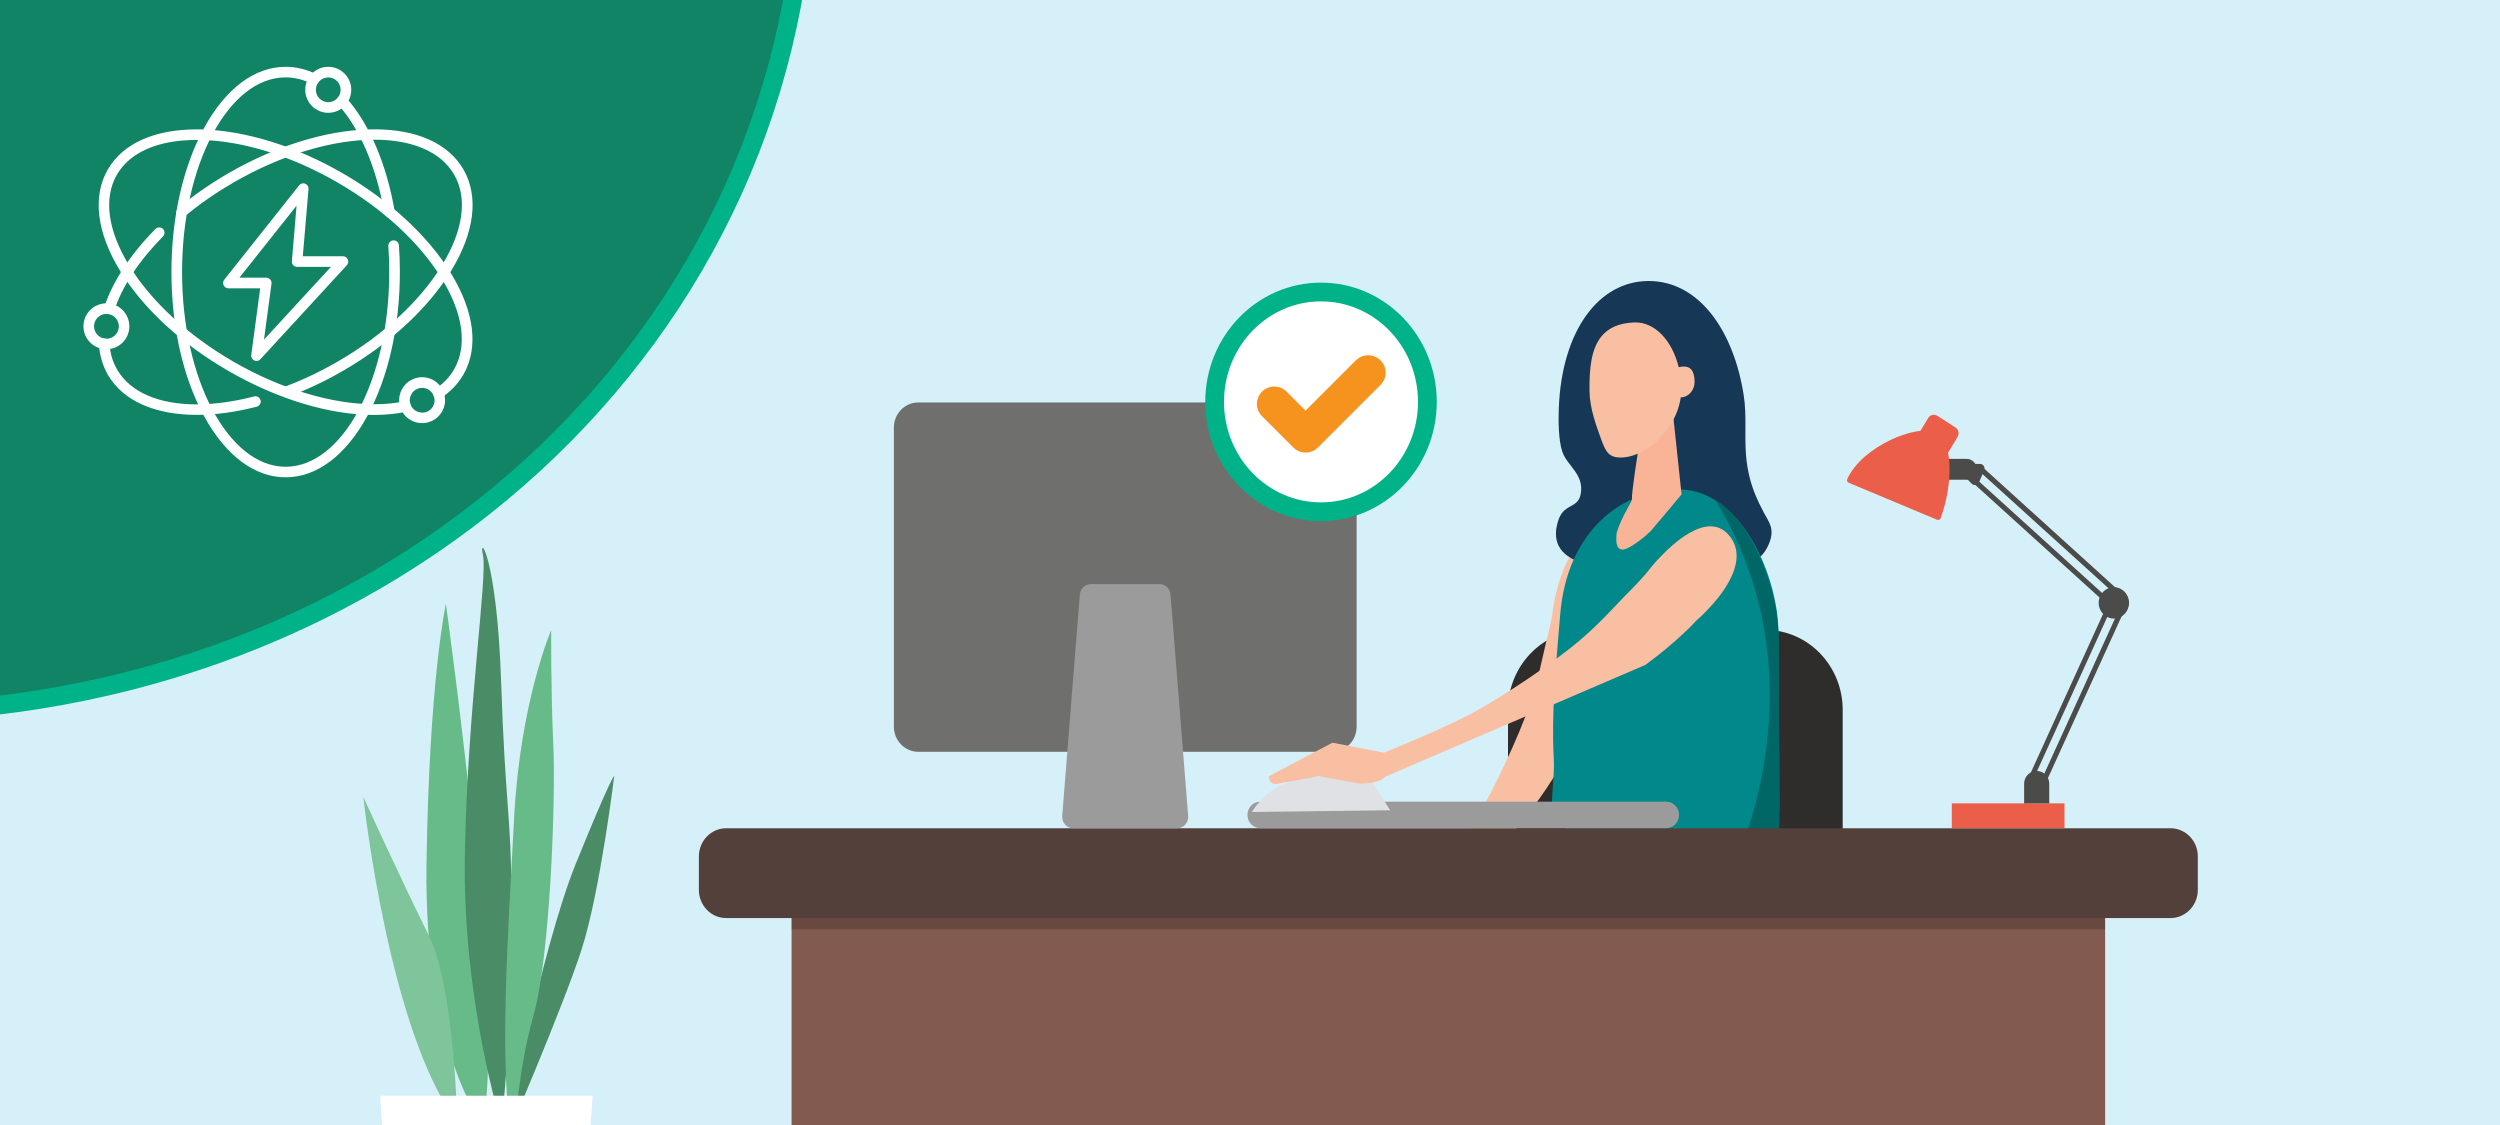 <?xml version="1.0" encoding="UTF-8"?><svg xmlns="http://www.w3.org/2000/svg" viewBox="0 0 400 180"><defs><style>.cls-1{fill:#67bb89;}.cls-2{fill:#6f6f6e;}.cls-3{fill:#7ec59b;}.cls-4,.cls-5{fill:#fff;}.cls-6{fill:#016666;}.cls-7{fill:#01888b;}.cls-8{fill:#53403a;}.cls-9,.cls-10{fill:none;}.cls-11{fill:#108465;}.cls-11,.cls-5{stroke:#00b288;stroke-miterlimit:10;stroke-width:3px;}.cls-12{fill:#173756;}.cls-13{fill:#2e2d2c;}.cls-14{fill:#f6921e;}.cls-15{fill:#f9b498;}.cls-10{fill-rule:evenodd;}.cls-16{fill:#835a50;}.cls-17{fill:#498c65;}.cls-18{fill:#9b9b9b;}.cls-19{opacity:.2;}.cls-20{fill:#dfe1e5;}.cls-21{fill:#50b381;}.cls-22{fill:#eb5e4a;}.cls-23{fill:#4b4b4a;}.cls-24{fill:#f9bfa2;}.cls-25{fill:#d5f0f8;}</style></defs><g id="Layer_4"><rect class="cls-25" x="-2115.01" y="-76.36" width="2608.54" height="267"/><path class="cls-11" d="M129.02-24.44c0,78.74-66.72,138.43-149.02,138.43V-24.44h149.02Z"/><path class="cls-4" d="M45.7,10.69c-4.98,0-9.62,3.49-13.06,9.81-3.36,6.17-5.21,14.34-5.21,23.03s1.85,16.87,5.21,23.03c3.45,6.33,8.09,9.81,13.06,9.81s9.62-3.49,13.07-9.81c3.36-6.17,5.21-14.35,5.21-23.03,0-1.43-.05-2.87-.15-4.28-.03-.45-.4-.79-.85-.79-.02,0-.04,0-.06,0-.47.03-.82.44-.79.91.1,1.37.15,2.77.15,4.16,0,17.18-7.44,31.15-16.58,31.15s-16.57-13.97-16.57-31.15,7.43-31.15,16.57-31.15c1.42,0,2.83.35,4.19,1.03.12.06.25.09.38.09.31,0,.61-.17.76-.47.21-.42.04-.93-.38-1.14-1.6-.8-3.27-1.2-4.95-1.2h0Z"/><path class="cls-4" d="M54.72,15.3c-.2,0-.4.07-.57.22-.35.31-.38.85-.06,1.2,3.53,3.93,6.16,10.1,7.4,17.36.07.41.43.71.83.71.05,0,.1,0,.14-.01.46-.08.77-.52.69-.98-1.3-7.58-4.07-14.04-7.81-18.21-.17-.19-.4-.28-.63-.28h0Z"/><path class="cls-4" d="M52.52,10.69c-2.03,0-3.68,1.65-3.68,3.68s1.65,3.68,3.68,3.68,3.68-1.65,3.68-3.68-1.65-3.68-3.68-3.68h0ZM52.52,16.35c-1.09,0-1.98-.89-1.98-1.98s.89-1.98,1.98-1.98,1.98.89,1.98,1.98-.89,1.98-1.98,1.98h0Z"/><path class="cls-4" d="M16.67,54.17s-.03,0-.05,0c-.47.03-.82.43-.79.9.11,1.79.59,3.43,1.43,4.89,2.42,4.2,7.57,6.42,14.24,6.42,2.93,0,6.16-.43,9.58-1.31.45-.12.73-.58.61-1.03-.1-.38-.44-.64-.82-.64-.07,0-.14,0-.21.03-3.31.85-6.42,1.27-9.21,1.27-6.02,0-10.61-1.93-12.72-5.59-.71-1.23-1.12-2.62-1.21-4.14-.03-.45-.41-.8-.85-.8h0Z"/><path class="cls-4" d="M59.9,20.7c-.26,0-.52,0-.79,0-7.02.18-15.03,2.66-22.55,7.01-2.88,1.66-5.58,3.54-8.03,5.57-.36.3-.41.83-.11,1.19.17.2.41.31.65.31.19,0,.38-.06.54-.2,2.38-1.98,5-3.79,7.8-5.41,7.84-4.52,15.93-6.82,22.51-6.82,5.91,0,10.59,1.85,12.75,5.6,2.16,3.75,1.47,8.89-1.95,14.49-3.52,5.75-9.46,11.24-16.74,15.44-2.77,1.6-5.63,2.95-8.5,4.02-.44.16-.66.65-.5,1.09.13.34.45.55.8.55.1,0,.2-.02.3-.05,2.96-1.1,5.91-2.49,8.76-4.14,7.52-4.34,13.68-10.03,17.34-16.02,3.76-6.15,4.46-11.91,1.97-16.22-2.4-4.15-7.44-6.42-14.25-6.42h0Z"/><path class="cls-4" d="M25.47,36.39c-.22,0-.44.08-.6.25-4.02,4.06-6.85,8.39-8.19,12.51-.15.45.1.92.54,1.07.09.03.18.04.26.04.36,0,.69-.23.81-.59,1.26-3.87,3.96-7.97,7.79-11.84.33-.33.33-.87,0-1.2-.17-.16-.38-.24-.6-.24h0Z"/><path class="cls-4" d="M17.02,48.53c-.64,0-1.27.17-1.83.49-1.76,1.01-2.36,3.27-1.35,5.02.68,1.18,1.92,1.84,3.19,1.84.62,0,1.26-.16,1.83-.49.85-.49,1.46-1.28,1.71-2.23.25-.95.12-1.94-.37-2.79-.49-.85-1.28-1.46-2.23-1.71-.32-.09-.64-.13-.96-.13h0ZM17.03,54.19c-.69,0-1.35-.36-1.72-.99-.55-.95-.22-2.16.73-2.71.31-.18.65-.26.99-.26.69,0,1.35.35,1.72.99.55.95.22,2.16-.73,2.71-.31.18-.65.26-.99.26h0Z"/><path class="cls-4" d="M31.49,20.7c-6.8,0-11.84,2.26-14.24,6.42-2.49,4.31-1.79,10.07,1.97,16.22,3.66,5.99,9.82,11.68,17.34,16.02,7.89,4.55,16.21,7.03,23.26,7.03,1.85,0,3.61-.17,5.25-.52.46-.1.75-.55.65-1.01-.08-.4-.44-.67-.83-.67-.06,0-.12,0-.18.02-1.49.31-3.09.47-4.8.47-6.76,0-14.96-2.42-22.52-6.79-7.28-4.2-13.23-9.69-16.74-15.44-3.42-5.59-4.11-10.74-1.95-14.49,2.08-3.61,6.6-5.57,12.78-5.57.24,0,.49,0,.74,0,6.74.17,14.46,2.58,21.74,6.78,7.28,4.2,13.23,9.69,16.74,15.44,3.42,5.59,4.11,10.74,1.95,14.49-.71,1.23-1.71,2.28-2.98,3.12-.39.26-.5.78-.24,1.18.16.25.43.38.71.38.16,0,.32-.05.47-.14,1.49-.99,2.68-2.23,3.52-3.68,2.49-4.31,1.79-10.07-1.97-16.22-3.66-5.99-9.82-11.68-17.34-16.02-7.52-4.34-15.53-6.83-22.55-7.01-.27,0-.53-.01-.79-.01h0Z"/><path class="cls-4" d="M67.55,60.35c-1.27,0-2.51.66-3.19,1.84-.49.85-.62,1.84-.37,2.79.25.95.86,1.74,1.71,2.23.57.33,1.2.49,1.83.49.32,0,.64-.04.96-.13.95-.25,1.74-.86,2.23-1.71,1.01-1.76.41-4.01-1.35-5.02-.58-.33-1.21-.49-1.83-.49h0ZM67.54,66.01c-.34,0-.68-.09-.99-.26-.46-.26-.79-.69-.92-1.2-.14-.51-.07-1.05.2-1.5.37-.64,1.03-.99,1.72-.99.34,0,.68.09.99.27.95.55,1.27,1.76.73,2.71-.37.64-1.03.99-1.72.99h0Z"/><path class="cls-4" d="M48.53,29.33c-.25,0-.5.11-.66.32l-11.99,15.1c-.2.25-.24.6-.1.9.14.29.44.48.76.48h5.09s-1.43,10.66-1.43,10.66c-.05.37.15.72.48.88.12.05.24.08.36.08.23,0,.46-.1.62-.27l13.84-15.05c.23-.25.29-.61.15-.92-.14-.31-.44-.51-.78-.51h-6.42l.91-10.75c.03-.37-.19-.72-.53-.86-.1-.04-.21-.06-.31-.06h0ZM38.3,44.43l9.15-11.52-.75,8.87c-.02.24.06.47.22.65s.39.27.62.27h5.41l-10.71,11.64,1.2-8.95c.03-.24-.04-.49-.2-.67-.16-.18-.39-.29-.64-.29h-4.3Z"/></g><g id="Layer_10"><path class="cls-13" d="M282.44,100.78h-28.76c-6.85,0-12.4,5.73-12.4,12.8v27.56h53.55v-27.56c0-7.07-5.55-12.8-12.4-12.8Z"/><path class="cls-17" d="M92.16,138.11c-5.67,13.98-11.58,45.1-11.58,45.1,0,0,9.53-22.11,12.49-31.34,2.96-9.24,5.21-27.73,5.21-27.73,0,0-.45,0-6.12,13.98Z"/><path class="cls-1" d="M68.24,138.21c-.43,29.43,8.77,41.39,8.77,41.39,4.34-11.2-5.67-82.98-5.67-82.98,0,0-2.67,12.15-3.1,41.59Z"/><path class="cls-17" d="M80.18,109.1c-.67-19.99-3.67-23.78-2.91-20.3.76,3.48-2.43,24.09-2.89,47.57-.46,23.48,5.8,43.38,5.8,43.38,0,0,1.82-12.41,1.67-36.07-.09-13.68-1-14.59-1.67-34.58Z"/><path class="cls-1" d="M88.18,100.83s-4.95,11.54-5.91,29.87c-.96,18.33-2.62,41.12-.13,52.83,0,0,.53-11.59,3.22-21.06,2.69-9.47,3.57-34.97,3.17-43.3-.4-8.33-.34-18.34-.34-18.34Z"/><path class="cls-3" d="M58.13,127.51s4.05,37.6,15.04,52.09c0,0-.46-21.71-4.58-29.97-4.12-8.26-10.46-22.12-10.46-22.12Z"/><polygon class="cls-4" points="64.97 233.15 90.67 233.15 94.83 175.32 60.81 175.32 64.97 233.15"/><path class="cls-24" d="M220.05,148.69c-.1-.48,1.1-.86,1.1-.86,0,0,2.63-.81,4.26-.9.04,0,.08,0,.13,0,2.25-3.12,6.78-9.49,10.24-15.11,1.67-2.71,5.72-10.48,8.38-17.43,1.89-4.94,2.68-9.51,3.14-11.31,1.08-4.17,1.19-5.68,1.19-5.68,0,0,.61-4.57,2.43-7.87,1.21-2.2,2.96-3.84,5.42-3.2,2.86.75,3.75,3.36,3.83,6.1.1,3.7-1.28,7.66-1.28,7.66,0,0-.77,4.06-3.31,10.09-1.69,4.01-4.59,10.34-7.21,14.53-4.89,7.8-15.01,18.81-20.21,23.87.06.13.12.26.15.37,0,0,.64,1.78.18,2.77-.46.99-1.41,1.37-2.21,1.87-.8.5-.92.81-1.35.86-.3.03-1.01-.31-.43-1.11.58-.81,1.98-1.18,2.14-1.63.17-.46-.56-.81-1.94-.53-1.38.28-2.82.91-3.49,1.45-.73.58-1.38,1.51-1.87,1.15-.48-.36-.04-1.05.28-1.41.42-.49.65-.58.65-.58,0,0-.43.19-.6-.37-.21-.71.63-.93.63-.93,0,0-.5-.16-.54-.65-.04-.49.54-.56.54-.56,0,0-.14-.05-.25-.59"/><path class="cls-12" d="M282.18,81.94c-.95-1.76-1.7-3.47-2.21-5.43-.28-1.11-.49-2.29-.6-3.61-.27-3.21.12-6.48-.37-9.62-1.6-10.34-7.12-18.31-15.21-18.32-8.01,0-13.9,7.98-14.38,20.3-.08,2.02-.07,5.15.56,7.01.79,2.31,3.53,3.61,2.94,6.78-.12.67-.38,1.06-.71,1.36-.86.79-2.22.8-2.89,2.9-1.23,3.85.84,5.84,3.93,6.77,4.47,1.35,11.09.49,12.91-.09,1.34-.43,4.06-.32,6.89-.21,3.68.14,7.53.28,8.68-.78.49-.45.92-1.07,1.28-1.92,1.03-2.42.08-3.45-.83-5.14"/><path class="cls-7" d="M250.26,136.12l.24-3.73c-.71-.95-1.88-2.51-2.01-2.87-.49-1.36.3-4.94.11-8.23-.4-7.12.37-15.14,1.05-23.15,1.09-12.67,9.33-19.91,19.11-19.83,9.78.08,15.85,13.9,15.79,23.1-.01,1.46.15,19.89.15,27.82,0,3.96-2.8,5.34-6.91,5.61.15.52-1.1.39-.95.95-1.45.07-26.58.35-26.58.35"/><path class="cls-6" d="M278.4,136.32c6.68-17.57,7.19-38.35-4.03-56.44,6.44,4.17,10.25,14.84,10.2,22.49-.01,1.53.15,20.9.15,29.23,0,4.16-2.58,5.57-6.69,5.85l.37-1.13h0Z"/><path class="cls-15" d="M269.05,79.12l-1.4-13.19-5.53,6.07s-1.12,6.99-1.01,7.97c-.14.4-.76,1.41-1.27,2.42-.65,1.31-1.19,2.68-1.21,3.15-.04,1.09-.11,2.38,1.03,2.39.97,0,3.76-2.17,4.59-3.12,1.31-1.5,4.79-5.7,4.79-5.7,0,0,.06.29,0,0"/><path class="cls-24" d="M268.89,58.71c-.1.02-.2.03-.3.04-1.03-4.25-3.82-7.26-7.06-7.16-2.51.08-4.17.88-5.26,2.18-1.68,2.01-2,5.22-1.95,8.82.04,2.81,1.14,5.68,1.82,7.57.77,2.12,1.23,3.11,3.38,3.04,1.35-.04,2.86-.62,4.27-1.6,2.48-1.72,4.66-4.65,5.13-8.02.01,0,.03,0,.04,0,.39-.01.75-.13,1.06-.34.67-.44,1.12-1.25,1.11-2.17-.01-.76-.12-1.51-.55-1.97-.33-.36-.86-.54-1.69-.41"/><polygon class="cls-10" points="307.13 259.16 236.5 259.16 236.5 44.94 307.13 44.94 307.13 259.16 307.13 259.16"/><polygon class="cls-9" points="307.48 259.19 236.49 259.19 236.49 44.62 307.48 44.62 307.48 259.19 307.48 259.19"/><polygon class="cls-10" points="307.48 259.19 236.49 259.19 236.49 44.62 307.48 44.62 307.48 259.19 307.48 259.19"/><polygon class="cls-10" points="307.48 44.62 236.49 44.62 236.49 259.19 307.48 259.19 307.48 44.62 307.48 44.62"/><rect class="cls-16" x="126.65" y="143.85" width="210.17" height="78.95"/><rect class="cls-19" x="126.65" y="143.85" width="210.17" height="4.84"/><path class="cls-8" d="M347.28,132.52H116.19c-2.41,0-4.37,2.02-4.37,4.51v5.35c0,2.49,1.95,4.51,4.37,4.51h231.09c2.41,0,4.37-2.02,4.37-4.51v-5.35c0-2.49-1.95-4.51-4.37-4.51Z"/><path class="cls-2" d="M213.16,64.39h-66.24c-2.15,0-3.9,1.8-3.9,4.03v47.84c0,2.22,1.75,4.03,3.9,4.03h66.24c2.15,0,3.9-1.8,3.9-4.03v-47.84c0-2.22-1.75-4.03-3.9-4.03Z"/><path class="cls-18" d="M185.53,93.46h-10.99c-.94,0-1.72.76-1.77,1.73l-2.82,35.41c-.05,1.05.75,1.92,1.77,1.92h16.62c1.01,0,1.82-.88,1.77-1.92l-2.82-35.41c-.05-.97-.83-1.73-1.77-1.73Z"/><path class="cls-18" d="M266.59,128.27h-64.95c-1.14,0-2.05.95-2.05,2.12s.92,2.12,2.05,2.12h64.95c1.14,0,2.06-.95,2.06-2.12s-.92-2.12-2.06-2.12Z"/><rect class="cls-22" x="312.29" y="128.54" width="18.03" height="3.98"/><path class="cls-23" d="M325.87,123.35c-1.11,0-2.01.91-2.01,2.04v3.15h4.02v-3.15c0-1.13-.9-2.04-2.01-2.04Z"/><path class="cls-22" d="M312.87,68.39l-2.89-1.86c-.5-.32-1.16-.16-1.47.35l-1.8,2.99c-.31.52-.16,1.2.34,1.52l2.89,1.86c.5.32,1.16.16,1.47-.35l1.8-2.99c.31-.52.16-1.2-.34-1.52Z"/><path class="cls-23" d="M314.67,73.42h-6.51c-.89,0-1.62.75-1.62,1.67s.73,1.67,1.62,1.67h6.51c.89,0,1.62-.75,1.62-1.67s-.73-1.67-1.62-1.67Z"/><path class="cls-23" d="M316.79,74.23h-2.72c-.4,0-.72.33-.72.74,0,.2.08.4.22.54l1.92,1.89c.36.36.96.23,1.16-.24l.81-1.89c.21-.49-.14-1.05-.66-1.05Z"/><path class="cls-23" d="M315.04,76.68l23.23,21.05,1.87-2.21-23.23-21.05-1.87,2.21ZM339,95.61l-.8.95-22.01-19.94.8-.95,22.01,19.94Z"/><path class="cls-23" d="M324.39,124.8l2.57,1.25,13.16-28.89-2.57-1.25-13.16,28.89ZM339.03,97.57l-12.47,27.37-1.1-.54,12.47-27.37,1.1.54Z"/><path class="cls-23" d="M338.22,93.95c-1.34,0-2.43,1.13-2.43,2.51s1.09,2.51,2.43,2.51,2.43-1.13,2.43-2.51-1.09-2.51-2.43-2.51Z"/><path class="cls-22" d="M309.62,69.13c-2.91-1.22-11.59,2.17-14.06,7.51-.11.23,0,.51.24.6l14.13,5.92c.23.09.49-.02.57-.25,2.03-5.52,2.03-12.56-.88-13.78Z"/><path class="cls-24" d="M218.01,121.75c.1.08,11.07-4.31,16.99-7.35,2.85-1.47,10.41-6.09,16.34-10.77,4.22-3.33,7.31-6.96,8.66-8.29,3.12-3.1,4.02-4.39,4.02-4.39,0,0,2.94-3.73,6.23-5.64,2.19-1.27,4.55-1.74,6.3.24,2.04,2.3,1.41,5.12.02,7.62-1.88,3.36-5.14,6.1-5.14,6.1,0,0-2.8,3.18-8.16,7.11l-43.79,18.82-1.47-3.01"/><path class="cls-20" d="M200.3,129.91s1.76-3.05,4.9-4.29l3.14-1.24h9.58c.72,0,1.38.37,1.78.99l2.73,4.27-22.13.28Z"/><path class="cls-24" d="M203.01,124.19s-.07,1.67,1.71,1.16l6.3-1.16,6.35,1.16s3.42.15,4.3-1.16l1.27-3.47-9.74-1.89-10.19,5.36Z"/><ellipse class="cls-21" cx="211.36" cy="64.3" rx="17.02" ry="17.58"/><ellipse class="cls-5" cx="211.36" cy="64.3" rx="17.02" ry="17.58"/><path class="cls-14" d="M216.94,57.65l-8.05,8.05-3.04-3.04c-1.09-1.09-2.85-1.09-3.93,0-1.09,1.09-1.09,2.85,0,3.93l5.01,5.01c.54.54,1.26.81,1.97.81s1.42-.27,1.97-.81l10.01-10.01c1.09-1.09,1.09-2.85,0-3.93-1.09-1.09-2.85-1.09-3.93,0Z"/></g></svg>
